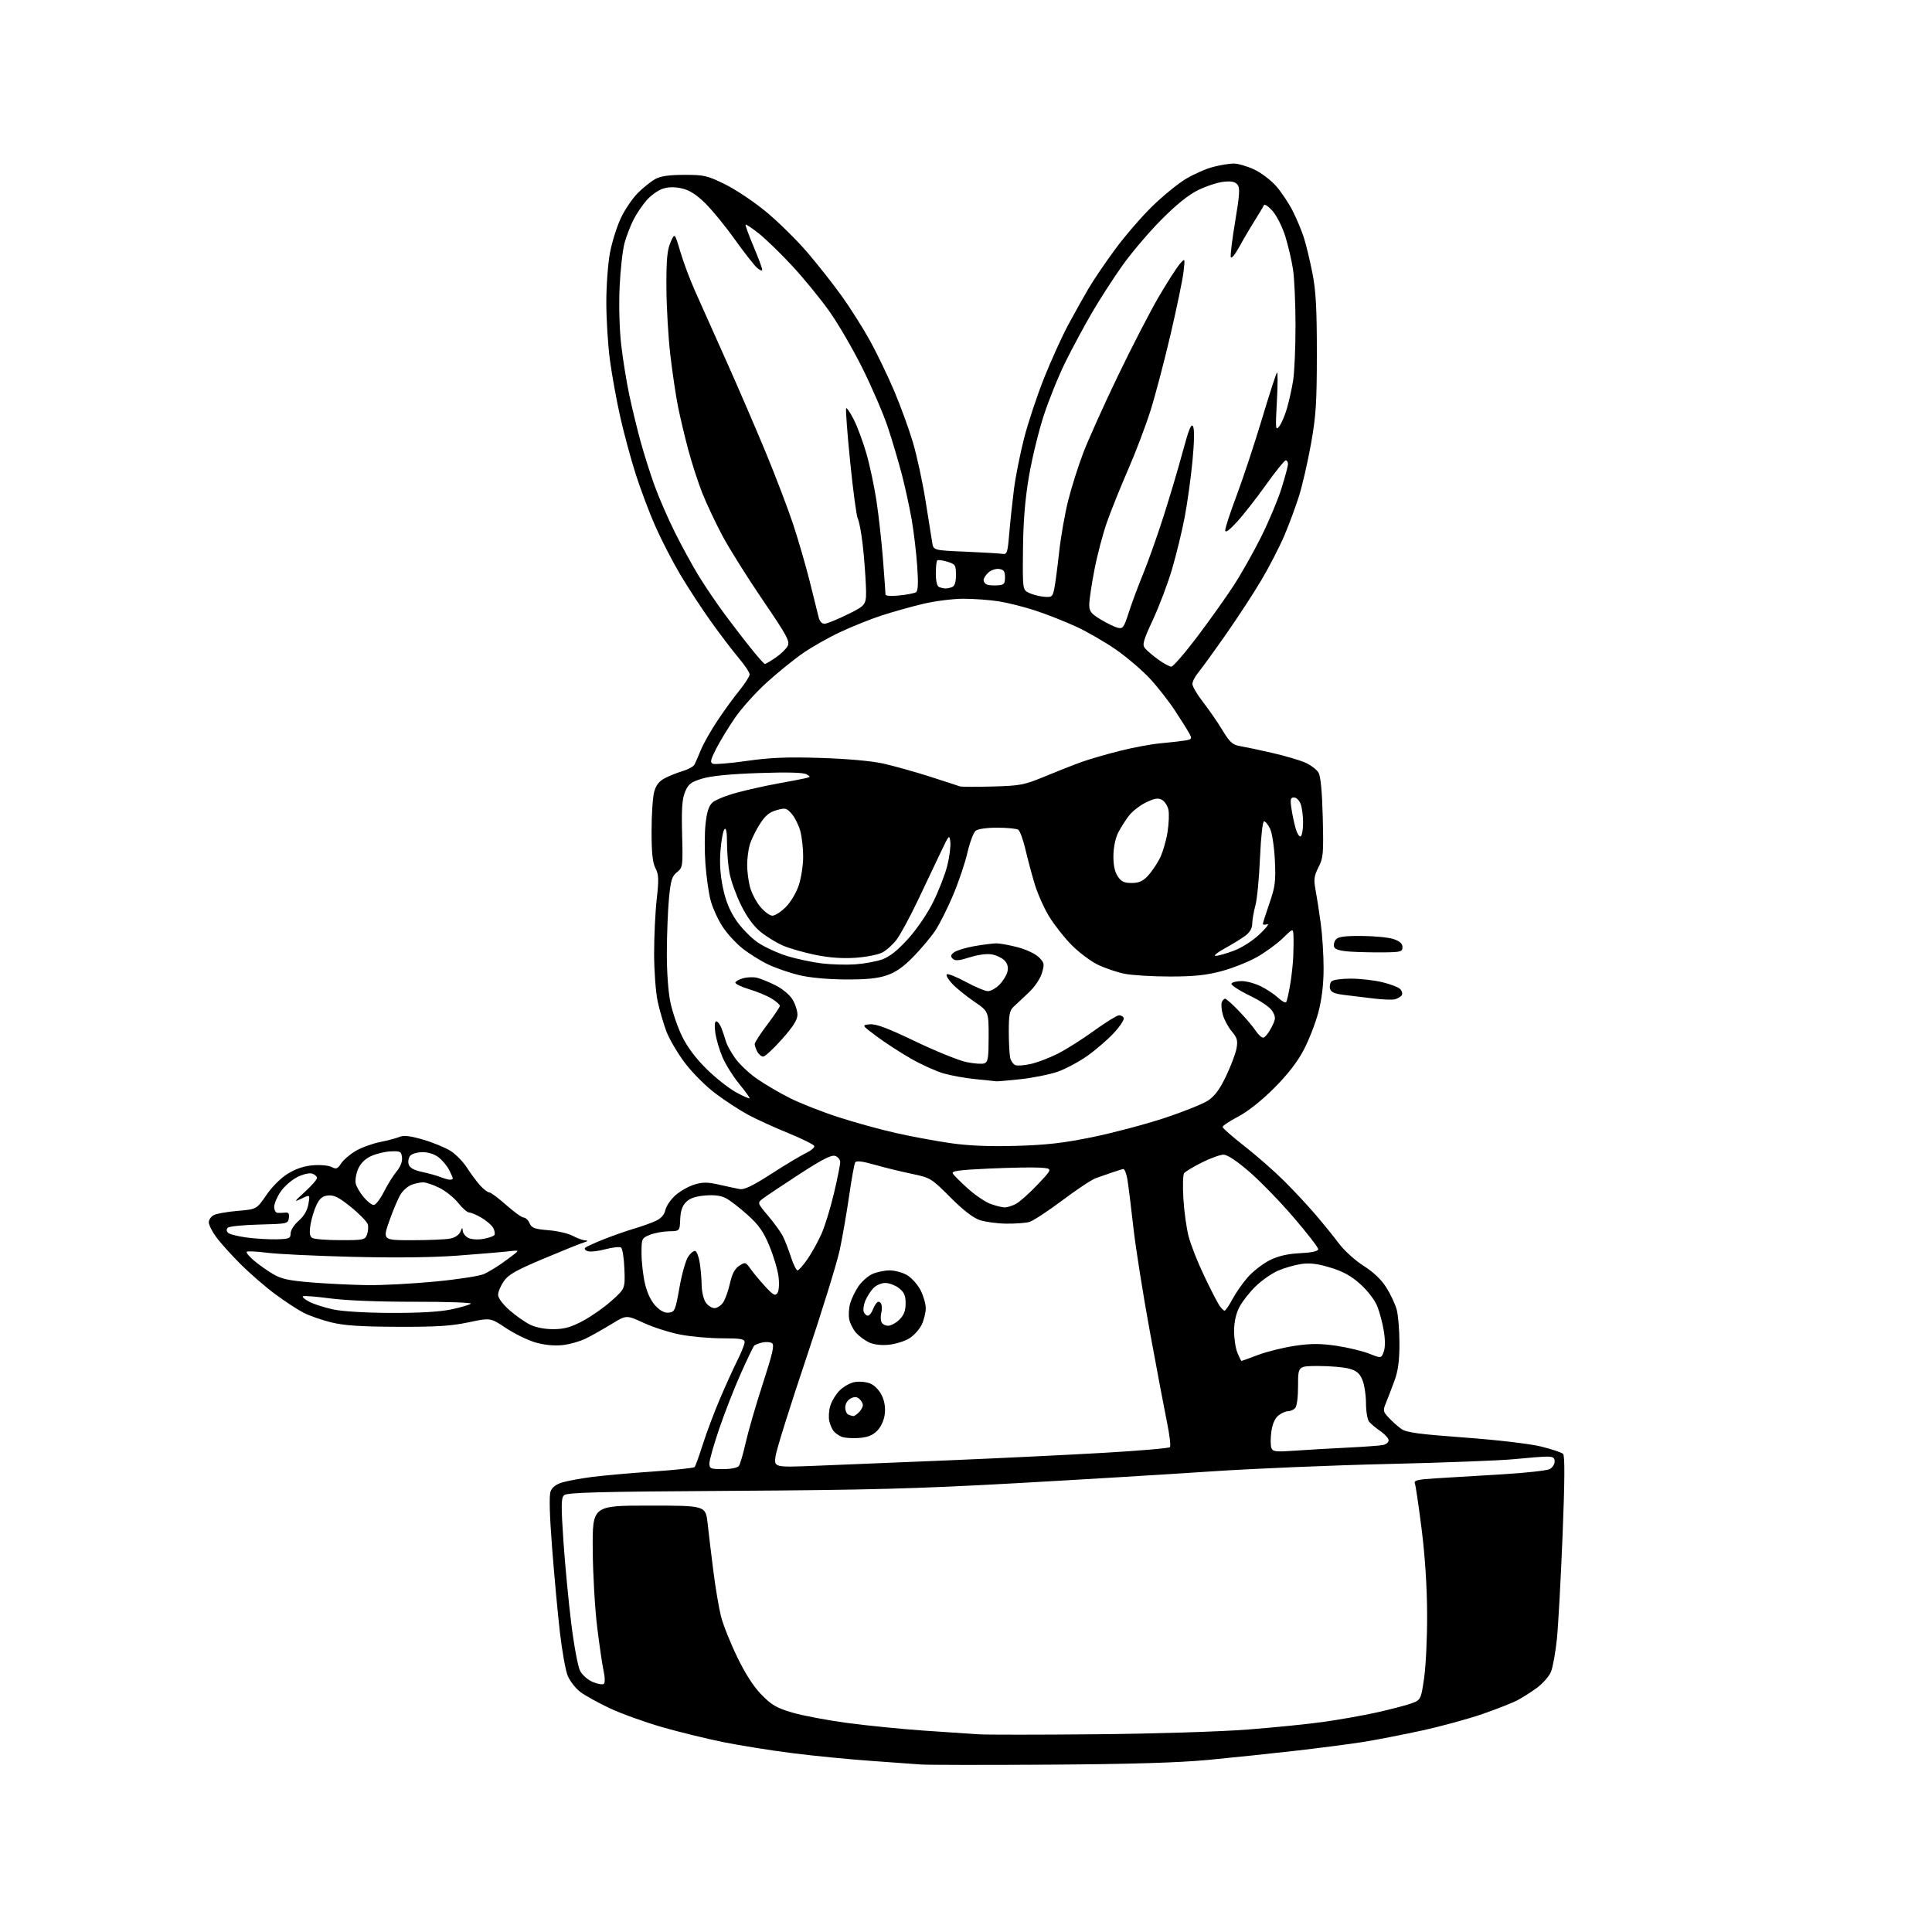 <?xml version="1.0" encoding="UTF-8" standalone="no"?>
<svg 
  version="1.1" 
  xmlns="http://www.w3.org/2000/svg" 
  xmlns:xlink="http://www.w3.org/1999/xlink" 
  xmlns:svg="http://www.w3.org/2000/svg"
  xmlns:rdf="http://www.w3.org/1999/02/22-rdf-syntax-ns#"
  xmlns:cc="http://creativecommons.org/ns#"
  xmlns:dc="http://purl.org/dc/elements/1.1/"
  viewBox="0 0 768 768"
  width="768"
  height="768"
>
<style>svg {background-color: white; }</style>"
<path stroke="none" fill="black" fill-rule="evenodd" d="M417.00,701.48C391.43,701.64 368.48,701.61 366.00,701.41C363.52,701.21 354.52,700.56 346.00,699.96C337.48,699.36 323.52,697.99 315.00,696.91C306.48,695.83 294.08,693.85 287.45,692.51C280.83,691.17 269.85,688.47 263.06,686.52C256.28,684.56 246.98,681.21 242.41,679.07C237.84,676.93 232.54,673.99 230.64,672.54C228.73,671.08 226.49,668.17 225.64,666.07C224.80,663.96 223.42,656.22 222.57,648.87C221.72,641.52 220.33,626.46 219.48,615.42C218.46,602.26 218.25,594.48 218.87,592.85C219.50,591.19 221.07,590.00 223.65,589.25C225.77,588.63 231.10,587.66 235.50,587.09C239.90,586.53 250.70,585.57 259.50,584.96C268.30,584.35 275.78,583.55 276.12,583.18C276.45,582.80 277.91,578.78 279.35,574.23C280.79,569.69 283.83,561.59 286.11,556.23C288.38,550.88 291.54,543.93 293.12,540.78C294.70,537.63 296.00,534.37 296.00,533.53C296.00,532.27 294.42,532.00 287.09,532.00C282.19,532.00 274.71,531.34 270.48,530.53C266.24,529.72 259.68,527.63 255.89,525.88C249.01,522.71 249.01,522.71 243.26,526.23C240.09,528.17 235.53,530.75 233.12,531.96C230.71,533.18 226.41,534.41 223.55,534.71C220.22,535.05 216.35,534.66 212.80,533.63C209.75,532.74 204.49,530.17 201.10,527.91C194.94,523.80 194.94,523.80 186.22,525.65C179.33,527.11 173.40,527.48 158.00,527.42C143.41,527.37 136.80,526.93 131.73,525.68C128.00,524.77 123.05,523.05 120.73,521.86C118.40,520.68 113.32,517.36 109.44,514.48C105.55,511.61 99.31,506.20 95.56,502.45C91.82,498.71 87.46,493.86 85.88,491.67C84.29,489.49 83.00,486.88 83.00,485.89C83.00,484.89 83.88,483.60 84.95,483.03C86.02,482.45 90.30,481.70 94.46,481.34C102.02,480.70 102.02,480.70 105.85,475.10C108.09,471.81 111.61,468.29 114.38,466.58C117.53,464.62 120.84,463.51 124.40,463.22C127.34,462.97 130.66,463.28 131.82,463.90C133.63,464.87 134.17,464.67 135.61,462.48C136.53,461.07 139.14,458.83 141.41,457.50C143.69,456.17 148.01,454.59 151.02,453.99C154.04,453.39 157.55,452.46 158.83,451.93C160.55,451.22 163.08,451.52 168.33,453.06C172.28,454.22 177.18,456.25 179.24,457.59C181.30,458.92 184.20,461.93 185.68,464.26C187.17,466.59 189.51,469.74 190.88,471.25C192.25,472.76 193.88,474.00 194.49,474.00C195.10,474.00 198.13,476.25 201.21,479.00C204.30,481.75 207.43,484.00 208.17,484.00C208.92,484.00 209.97,485.01 210.51,486.25C211.35,488.16 212.49,488.58 218.00,489.03C221.57,489.31 225.94,490.33 227.70,491.28C229.46,492.22 231.71,493.04 232.70,493.09C233.93,493.14 233.71,493.41 232.00,493.93C230.62,494.35 223.42,497.25 216.00,500.38C205.05,504.99 202.07,506.68 200.25,509.34C199.01,511.15 198.00,513.57 198.00,514.73C198.00,515.97 199.86,518.46 202.52,520.81C205.01,523.00 208.73,525.61 210.77,526.60C213.05,527.71 216.66,528.39 220.06,528.37C224.36,528.33 227.00,527.59 231.72,525.07C235.08,523.28 240.23,519.66 243.16,517.03C248.50,512.25 248.50,512.25 248.21,504.41C248.05,500.10 247.44,496.27 246.85,495.91C246.26,495.54 243.46,495.85 240.64,496.60C237.81,497.35 234.67,497.70 233.65,497.38C232.63,497.06 232.18,496.44 232.65,496.00C233.12,495.56 236.47,494.03 240.11,492.59C243.74,491.15 249.14,489.27 252.11,488.39C255.07,487.52 258.94,486.14 260.69,485.32C262.82,484.32 264.09,482.88 264.51,480.96C264.86,479.38 266.68,476.74 268.55,475.09C270.43,473.44 273.82,471.54 276.08,470.86C279.37,469.87 281.32,469.89 285.84,470.92C288.96,471.63 292.62,472.42 294.00,472.67C295.85,473.01 299.15,471.43 306.64,466.60C312.22,463.01 318.42,459.29 320.41,458.34C322.41,457.39 323.88,456.14 323.69,455.56C323.49,454.98 318.87,452.69 313.42,450.46C307.96,448.24 300.79,444.97 297.47,443.19C294.16,441.41 288.31,437.61 284.48,434.73C280.54,431.77 275.22,426.45 272.24,422.50C269.34,418.65 266.04,413.02 264.90,410.00C263.75,406.98 262.19,401.57 261.42,398.00C260.66,394.43 260.03,385.97 260.02,379.21C260.01,372.45 260.47,362.68 261.05,357.51C261.94,349.52 261.86,347.64 260.55,345.10C259.41,342.88 259.00,339.01 259.01,330.30C259.01,323.81 259.48,316.81 260.05,314.75C260.79,312.10 262.03,310.51 264.30,309.33C266.06,308.42 269.28,307.13 271.45,306.49C273.63,305.84 275.72,304.68 276.10,303.90C276.48,303.13 277.63,300.48 278.65,298.01C279.67,295.54 282.60,290.36 285.17,286.51C287.73,282.65 291.66,277.25 293.90,274.50C296.15,271.75 297.98,268.87 297.99,268.11C298.00,267.34 296.06,264.42 293.68,261.61C291.30,258.80 286.30,252.22 282.57,247.00C278.83,241.78 273.26,233.22 270.18,228.00C267.10,222.78 262.71,214.22 260.42,209.00C258.12,203.78 254.65,194.55 252.71,188.50C250.77,182.45 247.98,172.11 246.51,165.53C245.04,158.95 243.21,148.82 242.44,143.03C241.67,137.24 241.03,127.03 241.02,120.34C241.01,113.65 241.67,104.69 242.48,100.42C243.30,96.16 245.26,89.93 246.85,86.58C248.43,83.24 251.48,78.77 253.61,76.65C255.75,74.54 258.85,72.07 260.50,71.16C262.62,70.00 266.01,69.51 272.05,69.51C279.96,69.50 281.19,69.79 288.37,73.34C292.64,75.45 300.04,80.43 304.82,84.42C309.59,88.40 316.88,95.59 321.00,100.41C325.12,105.22 331.29,113.06 334.71,117.83C338.12,122.60 343.14,130.55 345.87,135.50C348.59,140.45 352.89,149.37 355.42,155.32C357.95,161.28 361.31,170.50 362.89,175.82C364.47,181.15 366.73,191.57 367.91,199.00C369.10,206.43 370.29,213.91 370.56,215.63C371.05,218.76 371.05,218.76 383.77,219.30C390.77,219.60 397.40,219.99 398.49,220.17C400.31,220.47 400.55,219.74 401.20,212.00C401.59,207.32 402.43,199.45 403.06,194.50C403.69,189.55 405.50,180.44 407.08,174.25C408.67,168.06 412.25,157.26 415.05,150.25C417.85,143.24 422.19,133.68 424.70,129.00C427.22,124.33 430.87,117.80 432.82,114.50C434.77,111.20 439.51,104.22 443.36,99.00C447.21,93.78 453.82,86.12 458.05,82.00C462.28,77.88 468.30,72.96 471.44,71.09C474.58,69.21 479.46,67.07 482.29,66.34C485.12,65.60 488.80,65.00 490.47,65.01C492.14,65.02 495.78,66.08 498.56,67.37C501.34,68.67 505.31,71.70 507.40,74.11C509.48,76.53 512.43,80.97 513.95,84.00C515.47,87.03 517.44,91.75 518.32,94.50C519.20,97.25 520.72,103.55 521.69,108.50C523.09,115.55 523.47,122.48 523.47,140.50C523.46,160.17 523.12,165.38 521.13,176.50C519.85,183.65 517.70,193.01 516.34,197.30C514.99,201.59 512.36,208.66 510.49,213.02C508.63,217.37 504.62,225.15 501.59,230.30C498.56,235.44 492.17,245.25 487.39,252.08C482.61,258.91 477.64,265.77 476.35,267.33C475.06,268.88 474.00,270.94 474.00,271.90C474.00,272.86 475.92,276.13 478.28,279.16C480.63,282.19 484.10,287.21 485.98,290.33C488.88,295.10 489.97,296.08 492.96,296.59C494.91,296.92 500.55,298.11 505.50,299.24C510.44,300.36 516.38,302.09 518.68,303.08C520.98,304.06 523.44,305.91 524.15,307.18C525.00,308.70 525.57,314.87 525.82,325.09C526.17,339.36 526.03,341.03 524.11,344.78C522.35,348.23 522.17,349.61 522.94,353.68C523.44,356.33 524.37,362.32 525.01,367.00C525.65,371.68 526.16,379.77 526.15,385.00C526.14,391.29 525.45,397.13 524.10,402.30C522.97,406.59 520.36,413.34 518.28,417.30C515.74,422.14 511.88,427.12 506.50,432.52C501.55,437.48 496.12,441.79 492.25,443.83C488.81,445.64 486.00,447.50 486.00,447.98C486.00,448.45 489.91,451.89 494.70,455.62C499.48,459.36 506.58,465.58 510.48,469.46C514.37,473.33 520.05,479.43 523.09,483.00C526.13,486.57 530.31,491.73 532.37,494.47C534.42,497.20 538.79,501.13 542.06,503.20C545.91,505.63 549.09,508.65 551.03,511.72C552.69,514.33 554.56,518.28 555.18,520.48C555.80,522.69 556.30,528.77 556.30,534.00C556.30,541.05 555.78,544.92 554.27,549.00C553.16,552.02 551.65,555.95 550.92,557.72C549.69,560.69 549.77,561.13 552.04,563.56C553.39,565.01 555.62,567.00 557.00,567.99C559.02,569.44 563.81,570.09 582.11,571.44C595.20,572.40 607.99,573.90 612.51,575.00C616.80,576.05 620.77,577.37 621.35,577.95C622.08,578.68 622.02,588.50 621.15,610.25C620.46,627.44 619.45,645.96 618.90,651.41C618.34,656.86 617.28,662.80 616.52,664.60C615.77,666.40 613.21,669.30 610.83,671.03C608.45,672.76 604.91,675.00 602.96,676.00C601.02,677.00 594.89,679.40 589.35,681.33C583.80,683.26 573.02,686.21 565.38,687.88C557.75,689.55 547.23,691.60 542.00,692.44C536.77,693.27 524.48,694.87 514.67,695.99C504.86,697.11 489.33,698.73 480.17,699.60C468.50,700.70 449.55,701.27 417.00,701.48zM435.50,689.40C458.77,689.19 484.93,688.37 496.00,687.52C506.73,686.69 520.45,685.30 526.50,684.43C532.55,683.56 541.55,681.97 546.50,680.89C551.45,679.82 557.59,678.25 560.15,677.42C564.81,675.90 564.81,675.90 566.09,667.20C566.80,662.42 567.35,650.85 567.30,641.50C567.25,630.66 566.46,618.47 565.12,607.85C563.96,598.70 562.76,590.53 562.44,589.70C561.96,588.45 563.44,588.10 571.18,587.63C576.31,587.32 588.05,586.61 597.27,586.06C606.49,585.50 614.93,584.57 616.02,583.99C617.11,583.41 618.00,582.05 618.00,580.96C618.00,579.41 617.32,579.01 614.75,579.03C612.96,579.04 607.23,579.50 602.00,580.03C596.77,580.57 574.27,581.43 552.00,581.95C529.73,582.46 497.77,583.80 481.00,584.94C464.23,586.07 429.35,588.18 403.50,589.62C364.52,591.79 345.33,592.30 291.02,592.63C237.53,592.95 225.30,593.28 224.18,594.39C223.05,595.52 223.02,598.58 223.97,612.62C224.60,621.91 226.00,636.62 227.08,645.33C228.15,654.04 229.73,662.51 230.58,664.16C231.47,665.87 233.67,667.80 235.70,668.65C237.66,669.47 239.63,669.77 240.08,669.32C240.53,668.87 240.49,666.70 239.99,664.50C239.49,662.30 238.33,654.42 237.41,647.00C236.49,639.58 235.68,625.62 235.62,616.00C235.50,598.50 235.50,598.50 258.00,598.50C280.50,598.50 280.50,598.50 281.28,605.50C281.70,609.35 282.73,617.90 283.57,624.50C284.40,631.10 285.76,639.20 286.60,642.50C287.43,645.80 290.32,653.07 293.03,658.65C296.27,665.36 299.56,670.47 302.72,673.69C306.73,677.79 308.71,678.94 315.00,680.79C319.12,682.00 329.02,683.86 337.00,684.93C344.98,685.99 358.70,687.36 367.50,687.96C376.30,688.55 385.98,689.21 389.00,689.41C392.02,689.62 412.95,689.61 435.50,689.40zM287.38,584.00C290.51,584.00 293.15,583.48 293.70,582.75C294.21,582.06 295.44,577.90 296.42,573.50C297.40,569.10 300.45,558.58 303.20,550.12C307.19,537.84 307.93,534.57 306.86,533.91C306.12,533.46 304.39,533.35 303.01,533.67C301.63,533.99 300.20,534.54 299.83,534.88C299.47,535.22 297.06,540.23 294.48,546.00C291.90,551.77 288.04,561.65 285.90,567.95C283.75,574.25 282.00,580.44 282.00,581.70C282.00,583.81 282.44,584.00 287.38,584.00zM324.09,582.68C333.12,582.33 356.93,581.35 377.00,580.51C397.07,579.67 424.95,578.32 438.93,577.51C452.92,576.70 464.68,575.69 465.07,575.27C465.46,574.84 464.94,570.45 463.92,565.50C462.91,560.55 459.84,544.35 457.12,529.50C454.39,514.65 451.43,495.98 450.54,488.00C449.65,480.02 448.59,471.48 448.19,469.00C447.79,466.52 447.02,464.59 446.48,464.70C445.94,464.82 443.93,465.45 442.00,466.10C440.07,466.76 437.18,467.77 435.57,468.35C433.95,468.92 427.96,472.91 422.24,477.20C416.52,481.49 410.64,485.34 409.17,485.75C407.70,486.16 403.57,486.46 400.00,486.42C396.43,486.38 391.70,485.74 389.50,485.01C386.85,484.13 382.89,481.08 377.77,475.95C370.16,468.33 369.92,468.18 362.27,466.58C358.00,465.68 351.38,464.06 347.56,462.97C342.80,461.61 340.42,461.32 339.96,462.06C339.60,462.66 338.51,468.62 337.55,475.32C336.58,482.02 334.92,491.66 333.84,496.74C332.77,501.82 326.73,521.35 320.41,540.15C314.09,558.94 308.64,576.34 308.30,578.82C307.68,583.32 307.68,583.32 324.09,582.68zM514.77,576.66C519.57,576.32 528.90,575.78 535.50,575.46C542.10,575.14 548.51,574.67 549.75,574.42C550.99,574.17 552.00,573.33 552.00,572.55C552.00,571.77 550.54,570.14 548.75,568.91C546.96,567.69 544.94,566.00 544.25,565.15C543.56,564.31 543.00,560.99 543.00,557.78C543.00,554.56 542.36,550.41 541.58,548.54C540.49,545.92 539.28,544.89 536.33,544.07C534.22,543.49 528.79,543.01 524.25,543.01C516.00,543.00 516.00,543.00 516.00,550.80C516.00,555.53 515.53,559.07 514.80,559.80C514.14,560.46 512.84,561.00 511.91,561.00C510.98,561.00 509.27,561.79 508.11,562.75C506.75,563.87 505.77,566.19 505.37,569.19C505.02,571.78 505.04,574.65 505.39,575.59C505.96,577.07 507.13,577.21 514.77,576.66zM341.34,571.63C338.68,571.82 335.58,571.59 334.47,571.10C333.35,570.62 331.95,569.61 331.35,568.86C330.76,568.11 330.00,566.34 329.66,564.92C329.32,563.49 329.48,560.83 330.00,558.99C330.53,557.15 332.17,554.38 333.66,552.84C335.14,551.29 337.85,549.74 339.69,549.40C341.55,549.05 344.33,549.31 345.95,549.98C347.64,550.68 349.56,552.67 350.54,554.73C351.66,557.09 352.04,559.63 351.69,562.29C351.37,564.69 350.15,567.30 348.66,568.79C346.86,570.59 344.85,571.37 341.34,571.63zM339.18,562.92C339.55,562.96 340.56,562.29 341.43,561.43C342.29,560.56 343.00,559.27 343.00,558.55C343.00,557.83 342.35,556.71 341.56,556.05C340.50,555.17 339.60,555.15 338.06,555.97C336.87,556.61 336.00,558.07 336.00,559.45C336.00,560.76 336.56,562.06 337.25,562.34C337.94,562.62 338.81,562.88 339.18,562.92zM493.50,541.00C493.65,541.00 496.65,539.91 500.18,538.58C503.71,537.26 510.29,535.63 514.80,534.97C521.16,534.04 524.83,534.04 531.16,534.96C535.65,535.62 541.51,537.02 544.19,538.07C549.05,539.99 549.05,539.99 550.03,537.41C550.66,535.77 550.68,532.75 550.10,529.16C549.60,526.05 548.42,521.58 547.48,519.24C546.50,516.79 543.66,513.08 540.77,510.49C537.10,507.18 533.93,505.43 528.85,503.89C523.72,502.33 520.71,501.96 517.21,502.47C514.62,502.85 510.48,504.05 508.00,505.13C505.52,506.21 501.55,508.99 499.17,511.30C496.78,513.61 493.88,517.30 492.72,519.50C491.33,522.13 490.60,525.38 490.58,529.00C490.56,532.02 491.15,535.96 491.89,537.75C492.63,539.54 493.36,541.00 493.50,541.00zM353.32,534.56C350.34,534.86 347.36,534.51 345.50,533.65C343.85,532.88 341.54,531.19 340.36,529.88C339.18,528.57 337.94,526.15 337.59,524.50C337.25,522.85 337.42,519.97 337.96,518.10C338.50,516.23 339.97,513.20 341.22,511.36C342.48,509.52 344.92,507.33 346.65,506.50C348.38,505.68 351.53,505.00 353.65,505.00C355.77,505.01 358.94,505.89 360.71,506.96C362.47,508.04 364.84,510.72 365.96,512.92C367.08,515.12 368.00,518.33 368.00,520.06C368.00,521.79 367.28,524.72 366.39,526.58C365.51,528.45 363.29,530.89 361.46,532.02C359.63,533.15 355.97,534.29 353.32,534.56zM353.01,527.00C354.16,527.00 356.20,525.90 357.55,524.55C359.33,522.76 360.00,521.00 360.00,518.12C360.00,515.02 359.42,513.69 357.37,512.07C355.92,510.93 353.46,510.00 351.90,510.00C350.32,510.00 348.22,510.92 347.12,512.11C346.04,513.26 344.62,515.50 343.96,517.09C343.31,518.67 343.03,520.65 343.35,521.48C343.68,522.32 344.41,523.00 344.99,523.00C345.57,523.00 346.46,521.92 346.96,520.60C347.47,519.28 348.31,517.93 348.83,517.60C349.36,517.28 350.03,517.64 350.33,518.41C350.62,519.18 350.62,520.74 350.32,521.89C350.02,523.03 350.04,524.65 350.36,525.49C350.68,526.32 351.87,527.00 353.01,527.00zM155.50,521.90C166.86,521.94 174.80,521.48 179.44,520.50C183.25,519.69 186.73,518.67 187.17,518.23C187.60,517.80 177.51,517.45 164.73,517.47C150.58,517.49 137.48,516.97 131.20,516.13C125.54,515.38 120.66,515.01 120.36,515.31C120.06,515.61 121.26,516.60 123.03,517.51C124.79,518.43 129.00,519.77 132.37,520.51C136.05,521.31 145.30,521.87 155.50,521.90zM265.93,521.79C268.22,521.52 268.51,520.82 270.08,511.89C271.01,506.60 272.56,501.07 273.53,499.60C274.49,498.13 275.78,497.09 276.39,497.29C277.00,497.50 277.80,499.65 278.18,502.08C278.55,504.51 278.89,508.54 278.93,511.03C278.97,513.52 279.70,516.56 280.56,517.78C281.41,519.00 282.96,520.00 284.00,520.00C285.04,520.00 286.57,519.02 287.41,517.82C288.25,516.63 289.48,513.21 290.15,510.23C291.01,506.38 292.08,504.34 293.84,503.18C296.24,501.61 296.40,501.65 298.41,504.48C299.56,506.09 302.18,509.23 304.24,511.46C307.37,514.84 308.15,515.26 309.03,514.00C309.64,513.13 309.83,510.41 309.48,507.53C309.14,504.79 307.51,499.28 305.84,495.27C303.45,489.52 301.62,486.92 297.15,482.92C294.04,480.12 290.19,477.15 288.59,476.31C286.61,475.27 283.94,474.92 280.28,475.23C276.51,475.54 274.23,476.32 272.73,477.82C271.22,479.33 270.53,481.37 270.39,484.68C270.21,489.38 270.21,489.38 265.85,489.46C263.46,489.51 260.04,490.15 258.25,490.89C255.08,492.21 255.00,492.39 255.02,498.37C255.02,501.74 255.65,507.12 256.40,510.33C257.28,514.05 258.80,517.22 260.62,519.12C262.55,521.14 264.25,521.99 265.93,521.79zM486.77,521.00C487.18,521.00 488.59,518.96 489.91,516.46C491.24,513.96 493.99,510.02 496.03,507.70C498.08,505.38 501.94,502.37 504.62,501.02C508.08,499.28 511.62,498.44 516.75,498.17C521.64,497.91 524.00,497.38 524.00,496.54C524.00,495.86 519.61,490.20 514.25,483.95C508.89,477.70 500.96,469.53 496.63,465.80C491.61,461.46 487.89,459.00 486.35,459.00C485.03,459.00 481.14,460.41 477.72,462.13C474.30,463.85 471.13,465.76 470.69,466.38C470.24,467.00 470.12,471.55 470.41,476.50C470.70,481.45 471.64,488.20 472.49,491.50C473.35,494.80 476.09,501.77 478.59,507.00C481.08,512.23 483.79,517.51 484.59,518.75C485.39,519.99 486.37,521.00 486.77,521.00zM146.06,510.86C151.87,510.94 163.99,510.30 172.99,509.44C181.99,508.58 190.73,507.23 192.42,506.43C194.12,505.64 197.07,503.88 199.00,502.53C200.93,501.19 203.40,499.37 204.50,498.49C206.39,497.00 206.25,496.94 202.00,497.43C199.53,497.73 190.53,498.48 182.00,499.12C172.04,499.87 157.03,500.04 140.00,499.61C125.42,499.25 110.16,498.51 106.08,497.98C102.00,497.45 98.40,497.28 98.08,497.60C97.76,497.93 99.08,499.52 101.00,501.14C102.92,502.76 106.34,505.17 108.59,506.49C111.88,508.43 114.91,509.07 124.09,509.81C130.37,510.31 140.25,510.78 146.06,510.86zM317.03,505.00C317.51,505.00 319.31,502.96 321.02,500.47C322.73,497.98 325.23,493.46 326.58,490.42C327.92,487.38 330.14,480.15 331.51,474.36C332.88,468.56 334.00,462.99 334.00,461.98C334.00,460.96 333.08,459.84 331.97,459.49C330.47,459.01 326.75,460.92 317.90,466.67C311.29,470.98 304.77,475.32 303.43,476.33C300.98,478.16 300.98,478.16 305.36,483.33C307.77,486.17 310.42,489.85 311.24,491.50C312.06,493.15 313.50,496.86 314.44,499.75C315.39,502.64 316.55,505.00 317.03,505.00zM110.00,492.64C114.98,492.51 115.50,492.29 115.53,490.26C115.54,489.01 116.96,486.80 118.74,485.26C120.84,483.43 122.15,481.20 122.59,478.66C123.26,474.82 123.26,474.82 119.88,476.45C116.70,477.98 116.78,477.82 121.25,473.73C123.86,471.35 126.00,468.88 126.00,468.26C126.00,467.64 125.13,466.86 124.06,466.52C122.95,466.17 120.39,466.78 118.09,467.95C115.88,469.08 112.93,471.68 111.53,473.74C110.14,475.79 109.00,478.48 109.00,479.73C109.00,480.98 109.56,482.05 110.25,482.12C110.94,482.18 112.32,482.14 113.33,482.04C114.71,481.89 115.08,482.42 114.83,484.17C114.51,486.44 114.18,486.51 103.02,486.78C96.70,486.94 91.10,487.50 90.57,488.03C89.94,488.66 89.97,489.37 90.64,490.04C91.22,490.62 94.57,491.47 98.09,491.94C101.62,492.41 106.97,492.72 110.00,492.64zM135.28,492.98C144.47,493.00 145.11,492.87 145.88,490.79C146.33,489.57 146.48,487.74 146.22,486.73C145.95,485.71 142.98,482.64 139.62,479.91C134.85,476.03 132.84,475.00 130.50,475.22C128.20,475.43 127.12,476.31 125.81,479.00C124.88,480.93 123.81,484.46 123.43,486.86C122.92,490.07 123.10,491.45 124.12,492.10C124.88,492.58 129.90,492.98 135.28,492.98zM163.90,493.00C170.42,493.00 177.19,492.71 178.96,492.36C180.90,491.97 182.51,490.88 183.02,489.61C183.69,487.95 183.89,487.87 183.94,489.21C183.97,490.16 184.93,491.43 186.07,492.04C187.29,492.69 189.78,492.87 192.07,492.49C194.23,492.12 196.24,491.42 196.54,490.93C196.84,490.44 196.63,489.18 196.07,488.13C195.51,487.09 193.44,485.28 191.47,484.11C189.50,482.95 187.27,482.00 186.53,482.00C185.78,482.00 183.82,480.30 182.18,478.22C180.53,476.15 177.18,473.45 174.73,472.22C172.28,471.00 169.35,470.00 168.21,470.00C167.06,470.00 165.00,470.43 163.62,470.96C162.24,471.48 160.33,473.10 159.38,474.55C158.42,476.00 156.39,480.75 154.85,485.09C152.05,493.00 152.05,493.00 163.90,493.00zM399.30,479.96C400.29,479.98 402.31,479.37 403.80,478.60C405.28,477.83 409.20,474.35 412.50,470.85C418.50,464.50 418.50,464.50 413.50,464.16C410.75,463.98 401.64,464.14 393.26,464.52C381.27,465.06 378.18,465.48 378.76,466.49C379.17,467.20 381.88,469.91 384.80,472.52C387.71,475.13 391.76,477.86 393.80,478.59C395.83,479.32 398.31,479.93 399.30,479.96zM148.57,479.00C149.34,479.00 151.16,476.64 152.62,473.75C154.08,470.86 156.36,467.20 157.69,465.61C159.20,463.80 159.99,461.75 159.80,460.11C159.53,457.72 159.14,457.52 155.29,457.69C152.97,457.79 149.43,458.65 147.41,459.61C145.01,460.75 143.26,462.53 142.30,464.81C141.51,466.72 141.11,469.31 141.43,470.56C141.74,471.82 143.16,474.23 144.59,475.92C146.01,477.62 147.81,479.00 148.57,479.00zM178.75,468.94C179.44,468.97 180.00,468.75 180.00,468.45C180.00,468.15 179.33,466.61 178.52,465.04C177.71,463.46 175.85,461.24 174.39,460.09C172.77,458.82 170.27,458.00 167.99,458.00C165.93,458.00 163.70,458.65 163.04,459.45C162.38,460.25 162.12,461.79 162.46,462.88C162.90,464.25 164.53,465.16 167.79,465.86C170.38,466.42 173.62,467.32 175.00,467.87C176.38,468.42 178.06,468.90 178.75,468.94zM404.00,455.50C416.02,455.15 422.80,454.37 434.22,452.03C442.32,450.37 455.14,446.98 462.71,444.49C470.27,442.00 478.14,438.85 480.19,437.50C482.88,435.71 484.87,433.02 487.38,427.77C489.29,423.77 491.16,418.82 491.53,416.77C492.10,413.65 491.80,412.55 489.65,409.99C488.23,408.31 486.64,405.34 486.10,403.39C485.56,401.45 485.37,399.21 485.67,398.43C485.97,397.64 486.57,397.00 487.01,397.00C487.45,397.00 489.94,399.23 492.55,401.95C495.16,404.67 498.12,408.16 499.13,409.70C500.14,411.24 501.49,412.50 502.14,412.50C502.78,412.50 504.21,410.75 505.33,408.60C507.15,405.09 507.21,404.46 505.89,402.10C504.98,400.48 501.52,398.08 496.67,395.72C492.41,393.64 489.19,391.50 489.52,390.97C489.85,390.44 491.68,390.00 493.60,390.00C495.51,390.00 498.97,390.95 501.29,392.11C503.61,393.27 506.69,395.33 508.14,396.69C509.59,398.05 511.02,398.78 511.30,398.32C511.59,397.85 512.29,394.78 512.85,391.49C513.42,388.19 513.98,383.02 514.10,380.00C514.22,376.98 514.25,373.26 514.16,371.75C514.00,369.00 514.00,369.00 509.83,373.04C507.54,375.27 502.89,378.64 499.48,380.55C496.08,382.45 489.74,384.95 485.40,386.09C479.40,387.68 474.49,388.18 465.00,388.18C458.12,388.18 450.02,387.68 447.00,387.08C443.98,386.47 439.17,384.84 436.33,383.45C433.48,382.06 428.78,378.51 425.87,375.55C422.96,372.59 418.95,367.47 416.96,364.18C414.97,360.90 412.41,355.12 411.28,351.35C410.15,347.58 408.49,341.37 407.60,337.55C406.71,333.73 405.42,330.25 404.74,329.82C404.06,329.39 400.32,329.02 396.44,329.02C392.27,329.01 388.75,329.51 387.83,330.25C386.98,330.94 385.50,334.88 384.55,339.00C383.60,343.12 381.02,350.75 378.82,355.95C376.62,361.15 373.45,367.45 371.77,369.95C370.10,372.45 366.22,377.08 363.15,380.24C359.19,384.32 356.13,386.47 352.54,387.70C348.86,388.95 344.39,389.40 336.00,389.35C329.00,389.31 321.83,388.64 317.69,387.64C313.94,386.74 308.43,384.84 305.43,383.42C302.44,382.01 297.82,379.14 295.18,377.04C292.53,374.95 288.89,370.95 287.10,368.16C285.31,365.36 283.22,360.74 282.47,357.88C281.71,355.02 280.79,348.53 280.42,343.46C280.05,338.38 280.06,331.23 280.46,327.57C280.96,322.84 281.75,320.38 283.18,319.04C284.29,318.01 288.64,316.24 292.85,315.11C297.06,313.97 304.32,312.35 309.00,311.50C313.68,310.65 318.62,309.71 319.99,309.40C322.32,308.88 322.35,308.78 320.56,307.78C319.30,307.07 312.90,306.91 301.58,307.30C290.22,307.69 282.71,308.43 279.17,309.50C274.61,310.89 273.63,311.65 272.33,314.76C271.16,317.55 270.89,321.44 271.15,331.59C271.48,344.47 271.43,344.83 269.11,346.71C267.10,348.33 266.61,349.94 265.93,357.07C265.49,361.70 265.11,371.35 265.08,378.50C265.05,386.31 265.62,394.29 266.51,398.50C267.32,402.35 269.41,408.43 271.16,412.00C273.23,416.25 276.61,420.75 280.93,425.00C284.56,428.57 289.89,432.77 292.77,434.31C295.65,435.86 298.00,436.87 298.00,436.55C298.00,436.23 296.08,433.61 293.73,430.72C291.37,427.84 288.44,423.13 287.21,420.27C285.98,417.40 284.69,413.02 284.35,410.53C283.96,407.73 284.11,406.00 284.74,406.00C285.30,406.00 286.23,407.24 286.81,408.75C287.39,410.26 288.18,412.62 288.57,414.00C288.95,415.38 290.62,418.39 292.27,420.70C293.91,423.01 297.79,426.66 300.88,428.82C303.97,430.98 309.86,434.43 313.96,436.49C318.07,438.56 326.74,441.97 333.22,444.07C339.71,446.18 350.07,449.04 356.26,450.42C362.44,451.81 372.23,453.62 378.00,454.44C385.20,455.47 393.36,455.80 404.00,455.50zM396.00,429.84C395.73,429.78 392.12,429.40 387.98,429.00C383.85,428.60 378.00,427.55 374.98,426.67C371.97,425.78 366.12,423.13 362.00,420.76C357.88,418.39 351.80,414.44 348.50,411.98C342.50,407.50 342.50,407.50 345.78,407.18C348.21,406.95 352.89,408.70 363.80,413.94C371.91,417.83 381.05,421.53 384.10,422.18C387.16,422.82 390.42,423.05 391.33,422.70C392.74,422.16 393.00,420.48 393.00,412.07C393.00,402.07 393.00,402.07 387.25,398.14C384.09,395.98 380.18,392.82 378.57,391.12C376.96,389.41 375.96,387.70 376.35,387.32C376.74,386.93 380.14,388.27 383.90,390.30C387.66,392.34 391.64,394.00 392.73,394.00C393.83,394.00 395.87,392.86 397.26,391.46C398.66,390.07 400.09,387.76 400.45,386.35C400.89,384.60 400.55,383.16 399.41,381.90C398.48,380.88 396.23,379.76 394.40,379.42C392.35,379.03 388.93,379.47 385.49,380.55C381.10,381.93 379.65,382.04 378.70,381.08C377.76,380.13 377.90,379.57 379.32,378.52C380.32,377.79 383.95,376.69 387.40,376.09C390.84,375.49 394.77,375.00 396.12,375.00C397.47,375.00 401.26,375.69 404.54,376.54C407.86,377.40 411.57,379.15 412.92,380.49C415.16,382.71 415.26,383.19 414.17,386.82C413.49,389.10 411.27,392.37 408.87,394.62C406.60,396.76 403.91,399.29 402.87,400.25C401.33,401.69 401.00,403.46 401.01,410.25C401.02,414.79 401.29,419.48 401.61,420.68C401.93,421.88 402.85,423.11 403.66,423.42C404.46,423.73 407.22,423.51 409.80,422.93C412.37,422.36 417.19,420.52 420.49,418.85C423.80,417.18 430.25,413.10 434.84,409.78C439.43,406.46 443.88,403.69 444.74,403.62C445.59,403.56 446.48,404.04 446.71,404.70C446.94,405.36 445.20,408.00 442.83,410.57C440.46,413.14 435.75,417.22 432.36,419.64C428.96,422.06 423.55,424.95 420.34,426.06C417.13,427.16 410.45,428.49 405.50,429.02C400.55,429.54 396.27,429.91 396.00,429.84zM303.39,420.00C302.66,420.00 301.60,419.13 301.04,418.07C300.47,417.00 300.00,415.63 300.00,415.02C300.00,414.41 302.25,410.94 305.00,407.31C307.75,403.67 310.00,400.31 310.00,399.84C310.00,399.36 308.54,398.06 306.75,396.96C304.96,395.85 300.91,394.17 297.75,393.22C294.59,392.27 292.14,391.07 292.32,390.55C292.49,390.03 293.93,389.26 295.52,388.84C297.11,388.41 299.55,388.34 300.95,388.68C302.35,389.01 305.65,390.36 308.29,391.68C310.98,393.03 313.93,395.47 315.03,397.29C316.11,399.05 316.99,401.78 317.00,403.34C317.00,405.39 315.32,408.06 310.85,413.09C307.47,416.89 304.12,420.00 303.39,420.00zM554.50,397.23C553.40,397.50 549.58,397.36 546.00,396.92C542.42,396.48 537.18,395.84 534.35,395.50C530.49,395.04 529.08,394.42 528.72,393.03C528.45,392.00 528.72,390.68 529.32,390.08C529.91,389.49 533.35,389.01 536.95,389.02C540.55,389.02 546.14,389.65 549.36,390.41C552.58,391.17 555.83,392.40 556.57,393.14C557.32,393.89 557.61,395.00 557.21,395.62C556.82,396.23 555.60,396.95 554.50,397.23zM340.00,383.34C343.57,383.09 348.41,382.20 350.74,381.36C353.67,380.31 356.85,377.77 361.01,373.17C364.51,369.30 368.69,363.14 370.98,358.50C373.16,354.10 375.65,347.68 376.53,344.23C377.41,340.79 377.96,336.51 377.77,334.73C377.42,331.63 377.27,331.79 374.09,338.50C372.26,342.35 368.15,351.00 364.95,357.73C361.75,364.45 357.91,371.57 356.40,373.54C354.90,375.51 352.33,377.81 350.68,378.66C349.04,379.51 344.25,380.45 340.04,380.73C334.94,381.08 329.66,380.71 324.22,379.60C319.72,378.69 313.91,377.03 311.31,375.92C308.70,374.80 304.65,372.32 302.32,370.41C299.51,368.11 296.87,364.48 294.53,359.71C292.59,355.75 290.55,350.08 290.00,347.11C289.45,344.15 289.00,338.77 289.00,335.16C289.00,330.81 288.67,328.93 288.00,329.60C287.46,330.14 286.74,333.95 286.41,338.05C286.00,343.14 286.31,347.87 287.40,353.00C288.52,358.30 290.09,362.12 292.75,366.00C294.83,369.02 298.71,372.97 301.39,374.76C304.07,376.55 309.32,378.95 313.06,380.09C316.80,381.22 322.93,382.52 326.68,382.97C330.43,383.42 336.43,383.59 340.00,383.34zM483.21,379.98C484.15,379.99 487.40,379.07 490.43,377.94C493.66,376.73 497.92,374.01 500.72,371.36C503.35,368.87 504.71,367.09 503.75,367.39C502.79,367.69 502.00,367.65 502.00,367.29C502.00,366.94 503.18,363.24 504.62,359.08C506.92,352.40 507.18,350.37 506.78,341.98C506.53,336.74 505.68,331.11 504.90,329.48C504.11,327.84 503.03,326.50 502.49,326.50C501.91,326.50 501.24,332.56 500.87,341.00C500.53,348.98 499.71,357.47 499.05,359.87C498.40,362.27 497.82,365.55 497.78,367.16C497.72,369.20 496.80,370.72 494.73,372.19C493.10,373.35 489.46,375.58 486.63,377.13C483.81,378.69 482.27,379.97 483.21,379.98zM550.00,378.58C545.88,378.62 539.89,378.49 536.70,378.28C532.80,378.02 530.71,377.42 530.34,376.44C530.03,375.63 530.33,374.31 531.01,373.49C531.95,372.36 534.46,372.01 541.37,372.06C546.39,372.09 552.08,372.65 554.00,373.31C556.44,374.14 557.50,375.11 557.50,376.50C557.50,378.32 556.81,378.51 550.00,378.58zM307.04,364.00C308.08,364.00 310.48,362.46 312.36,360.57C314.29,358.64 316.55,354.86 317.52,351.93C318.47,349.07 319.26,343.97 319.27,340.61C319.28,337.25 318.76,332.59 318.11,330.27C317.46,327.94 315.93,324.89 314.72,323.51C312.68,321.18 312.19,321.07 308.69,322.05C305.78,322.87 304.17,324.24 301.92,327.78C300.30,330.34 298.53,334.02 297.99,335.97C297.45,337.91 297.01,341.44 297.01,343.81C297.00,346.18 297.49,350.06 298.09,352.44C298.69,354.81 300.52,358.39 302.16,360.38C303.80,362.37 306.00,364.00 307.04,364.00zM449.84,351.00C452.67,351.00 454.28,350.31 456.22,348.25C457.65,346.74 459.78,343.64 460.95,341.38C462.11,339.11 463.53,334.43 464.08,330.97C464.64,327.52 464.81,323.41 464.46,321.84C464.12,320.27 462.95,318.51 461.87,317.93C460.34,317.11 458.90,317.36 455.53,318.99C453.13,320.15 450.07,322.54 448.73,324.30C447.39,326.06 445.48,329.07 444.49,331.00C443.43,333.05 442.65,336.80 442.60,340.06C442.55,343.80 443.10,346.51 444.29,348.31C445.68,350.45 446.83,351.00 449.84,351.00zM517.05,332.47C517.57,332.15 518.00,329.69 518.00,327.01C518.00,324.32 517.56,320.98 517.02,319.57C516.49,318.15 515.30,317.00 514.39,317.00C513.01,317.00 512.83,317.71 513.34,321.25C513.68,323.59 514.44,327.20 515.03,329.28C515.62,331.35 516.53,332.79 517.05,332.47zM394.50,312.65C405.71,312.34 407.09,312.07 415.50,308.58C420.45,306.53 426.98,303.96 430.00,302.88C433.02,301.80 439.77,299.84 445.00,298.52C450.23,297.20 457.43,295.85 461.00,295.51C464.57,295.18 468.97,294.68 470.76,294.41C473.76,293.94 473.93,293.73 472.85,291.70C472.21,290.49 469.65,286.40 467.16,282.61C464.67,278.82 460.18,273.07 457.19,269.84C454.20,266.61 448.21,261.47 443.89,258.42C439.57,255.38 432.31,251.18 427.77,249.09C423.22,247.00 415.90,244.12 411.50,242.68C407.10,241.24 400.57,239.60 397.00,239.04C393.43,238.48 387.12,238.01 383.00,238.01C378.88,238.01 371.68,238.92 367.00,240.03C362.32,241.14 354.90,243.22 350.50,244.65C346.10,246.09 338.68,249.06 334.00,251.26C329.32,253.45 322.62,257.25 319.10,259.70C315.58,262.14 309.13,267.38 304.77,271.32C300.40,275.27 294.69,281.65 292.06,285.50C289.43,289.35 286.08,294.87 284.61,297.77C282.40,302.15 282.20,303.14 283.43,303.61C284.24,303.92 290.34,303.41 296.97,302.46C306.27,301.14 312.98,300.87 326.26,301.29C336.64,301.62 346.48,302.50 351.00,303.50C355.12,304.41 363.45,306.74 369.50,308.67C375.55,310.61 380.95,312.36 381.50,312.58C382.05,312.80 387.90,312.83 394.50,312.65zM465.62,265.00C466.34,265.00 470.99,259.64 475.94,253.08C480.89,246.53 487.38,237.41 490.36,232.83C493.34,228.25 498.26,219.55 501.28,213.50C504.31,207.45 507.96,198.76 509.39,194.20C510.83,189.63 512.00,185.24 512.00,184.45C512.00,183.65 511.59,183.00 511.09,183.00C510.60,183.00 507.05,187.40 503.21,192.78C499.37,198.16 494.17,204.80 491.65,207.53C488.61,210.84 487.07,211.94 487.04,210.82C487.02,209.89 489.08,203.59 491.63,196.82C494.17,190.04 498.68,176.43 501.64,166.58C504.59,156.72 507.29,148.39 507.63,148.08C507.96,147.76 507.94,152.90 507.58,159.50C506.98,170.55 507.05,171.34 508.51,169.50C509.38,168.40 510.76,165.20 511.57,162.39C512.39,159.59 513.49,154.64 514.02,151.39C514.55,148.15 514.99,138.30 514.99,129.50C514.99,120.70 514.53,110.58 513.98,107.00C513.43,103.42 512.04,97.51 510.90,93.85C509.75,90.19 507.48,85.69 505.85,83.85C504.22,82.01 502.68,80.98 502.42,81.57C502.16,82.16 500.50,84.94 498.73,87.76C496.95,90.57 494.19,95.27 492.60,98.19C491.00,101.11 489.50,102.93 489.26,102.24C489.02,101.55 489.81,95.12 491.01,87.96C492.81,77.17 492.96,74.66 491.88,73.36C490.93,72.21 489.42,71.92 486.30,72.27C483.95,72.53 479.44,74.02 476.27,75.57C472.39,77.47 467.59,81.34 461.51,87.48C456.55,92.49 449.57,100.72 446.00,105.78C442.43,110.84 437.07,119.15 434.11,124.24C431.14,129.33 426.47,137.99 423.73,143.49C420.99,148.98 417.04,158.66 414.97,164.99C412.89,171.32 410.20,182.35 409.00,189.50C407.46,198.62 406.76,207.26 406.65,218.47C406.50,234.45 406.50,234.45 409.08,235.70C410.50,236.38 413.17,237.07 415.02,237.22C418.13,237.48 418.43,237.24 419.10,234.00C419.49,232.07 420.36,225.55 421.02,219.50C421.68,213.45 423.30,204.22 424.61,199.00C425.92,193.78 428.63,185.22 430.62,180.00C432.62,174.78 438.79,161.05 444.35,149.50C449.90,137.95 457.23,123.77 460.62,117.98C464.02,112.19 467.77,106.34 468.95,104.98C471.09,102.50 471.09,102.50 470.48,108.00C470.14,111.03 467.82,122.23 465.33,132.89C462.84,143.56 459.23,157.25 457.31,163.32C455.39,169.39 451.39,179.93 448.41,186.74C445.44,193.56 441.68,202.91 440.05,207.52C438.42,212.13 436.17,220.67 435.05,226.50C433.92,232.33 433.00,238.54 433.00,240.31C433.00,243.04 433.67,243.92 437.52,246.24C440.00,247.74 443.05,249.23 444.30,249.54C446.36,250.06 446.78,249.47 448.76,243.30C449.97,239.56 452.53,232.68 454.46,228.00C456.38,223.32 459.98,213.20 462.45,205.50C464.92,197.80 468.38,186.17 470.13,179.65C472.53,170.71 473.54,168.21 474.24,169.47C474.84,170.53 474.76,175.63 474.02,183.33C473.38,190.02 471.98,200.10 470.90,205.73C469.82,211.35 467.58,220.57 465.91,226.23C464.25,231.88 460.84,240.90 458.34,246.28C454.43,254.70 453.99,256.28 455.15,257.69C455.89,258.60 458.26,260.61 460.40,262.17C462.55,263.73 464.89,265.00 465.62,265.00zM304.02,263.94C304.30,263.97 306.20,262.87 308.24,261.48C310.28,260.10 312.46,258.01 313.09,256.84C314.09,254.96 312.94,252.83 303.16,238.46C297.07,229.53 289.85,218.00 287.11,212.86C284.38,207.71 280.79,200.09 279.14,195.92C277.50,191.75 275.02,184.10 273.63,178.92C272.24,173.74 270.40,166.01 269.54,161.74C268.68,157.48 267.31,148.25 266.48,141.24C265.66,134.23 264.95,122.16 264.91,114.40C264.86,103.32 265.20,99.47 266.52,96.40C268.20,92.50 268.20,92.50 270.42,100.00C271.64,104.12 274.24,111.10 276.21,115.50C278.17,119.90 283.71,132.28 288.50,143.00C293.30,153.72 300.48,170.38 304.46,180.00C308.44,189.62 313.32,202.45 315.32,208.50C317.32,214.55 320.26,224.68 321.85,231.00C323.44,237.32 325.04,243.74 325.39,245.25C325.80,246.97 326.69,247.98 327.77,247.95C328.72,247.93 332.88,246.24 337.00,244.20C344.50,240.50 344.50,240.50 344.19,232.50C344.01,228.10 343.43,220.75 342.90,216.18C342.36,211.60 341.51,207.10 340.99,206.18C340.48,205.25 339.11,195.12 337.96,183.65C336.80,172.19 336.09,162.58 336.36,162.30C336.64,162.03 338.02,164.07 339.42,166.84C340.83,169.62 343.06,175.64 344.39,180.22C345.72,184.81 347.53,193.27 348.40,199.03C349.28,204.79 350.45,215.30 351.00,222.40C351.55,229.49 352.00,235.74 352.00,236.29C352.00,236.89 354.13,237.06 357.47,236.71C360.49,236.40 363.47,235.83 364.11,235.43C364.94,234.92 365.09,231.96 364.61,225.11C364.25,219.82 363.27,211.55 362.44,206.72C361.61,201.90 359.85,193.80 358.53,188.72C357.21,183.65 354.72,175.22 352.99,170.00C351.26,164.78 346.72,154.20 342.90,146.50C339.08,138.80 333.05,128.45 329.51,123.50C325.97,118.55 319.38,110.50 314.85,105.62C310.32,100.74 304.39,94.99 301.68,92.84C298.96,90.69 296.58,89.09 296.38,89.28C296.19,89.48 297.60,93.35 299.52,97.90C301.43,102.44 303.00,106.64 303.00,107.23C303.00,107.83 302.05,107.45 300.88,106.40C299.71,105.36 295.70,100.22 291.97,95.00C288.24,89.78 282.96,83.33 280.23,80.68C276.75,77.29 274.01,75.56 271.01,74.89C268.11,74.24 265.67,74.28 263.42,75.03C261.59,75.63 258.73,77.68 257.06,79.59C255.38,81.50 253.04,84.96 251.85,87.28C250.67,89.60 249.06,93.75 248.29,96.50C247.52,99.25 246.63,107.13 246.31,114.01C245.97,121.36 246.23,130.84 246.93,137.01C247.60,142.78 249.04,151.78 250.15,157.00C251.26,162.22 253.28,170.55 254.64,175.50C256.00,180.45 258.49,188.32 260.18,193.00C261.87,197.68 265.49,206.00 268.22,211.50C270.96,217.00 275.27,224.88 277.79,229.00C280.32,233.12 285.06,240.10 288.33,244.50C291.60,248.90 296.35,255.06 298.89,258.19C301.42,261.32 303.73,263.91 304.02,263.94zM375.67,233.92C376.31,233.96 377.55,233.73 378.42,233.39C379.52,232.97 380.00,231.49 380.00,228.56C380.00,224.62 379.77,224.27 376.56,223.28C374.66,222.70 372.86,222.47 372.56,222.78C372.25,223.08 372.00,225.47 372.00,228.08C372.00,230.95 372.50,233.03 373.25,233.34C373.94,233.62 375.03,233.88 375.67,233.92zM396.50,232.69C399.12,232.52 399.50,232.12 399.50,229.50C399.50,227.12 399.02,226.43 397.17,226.17C395.88,225.99 393.97,226.62 392.92,227.57C391.86,228.53 391.00,229.88 391.00,230.57C391.00,231.27 391.56,232.07 392.25,232.36C392.94,232.65 394.85,232.80 396.50,232.69z" />

</svg>